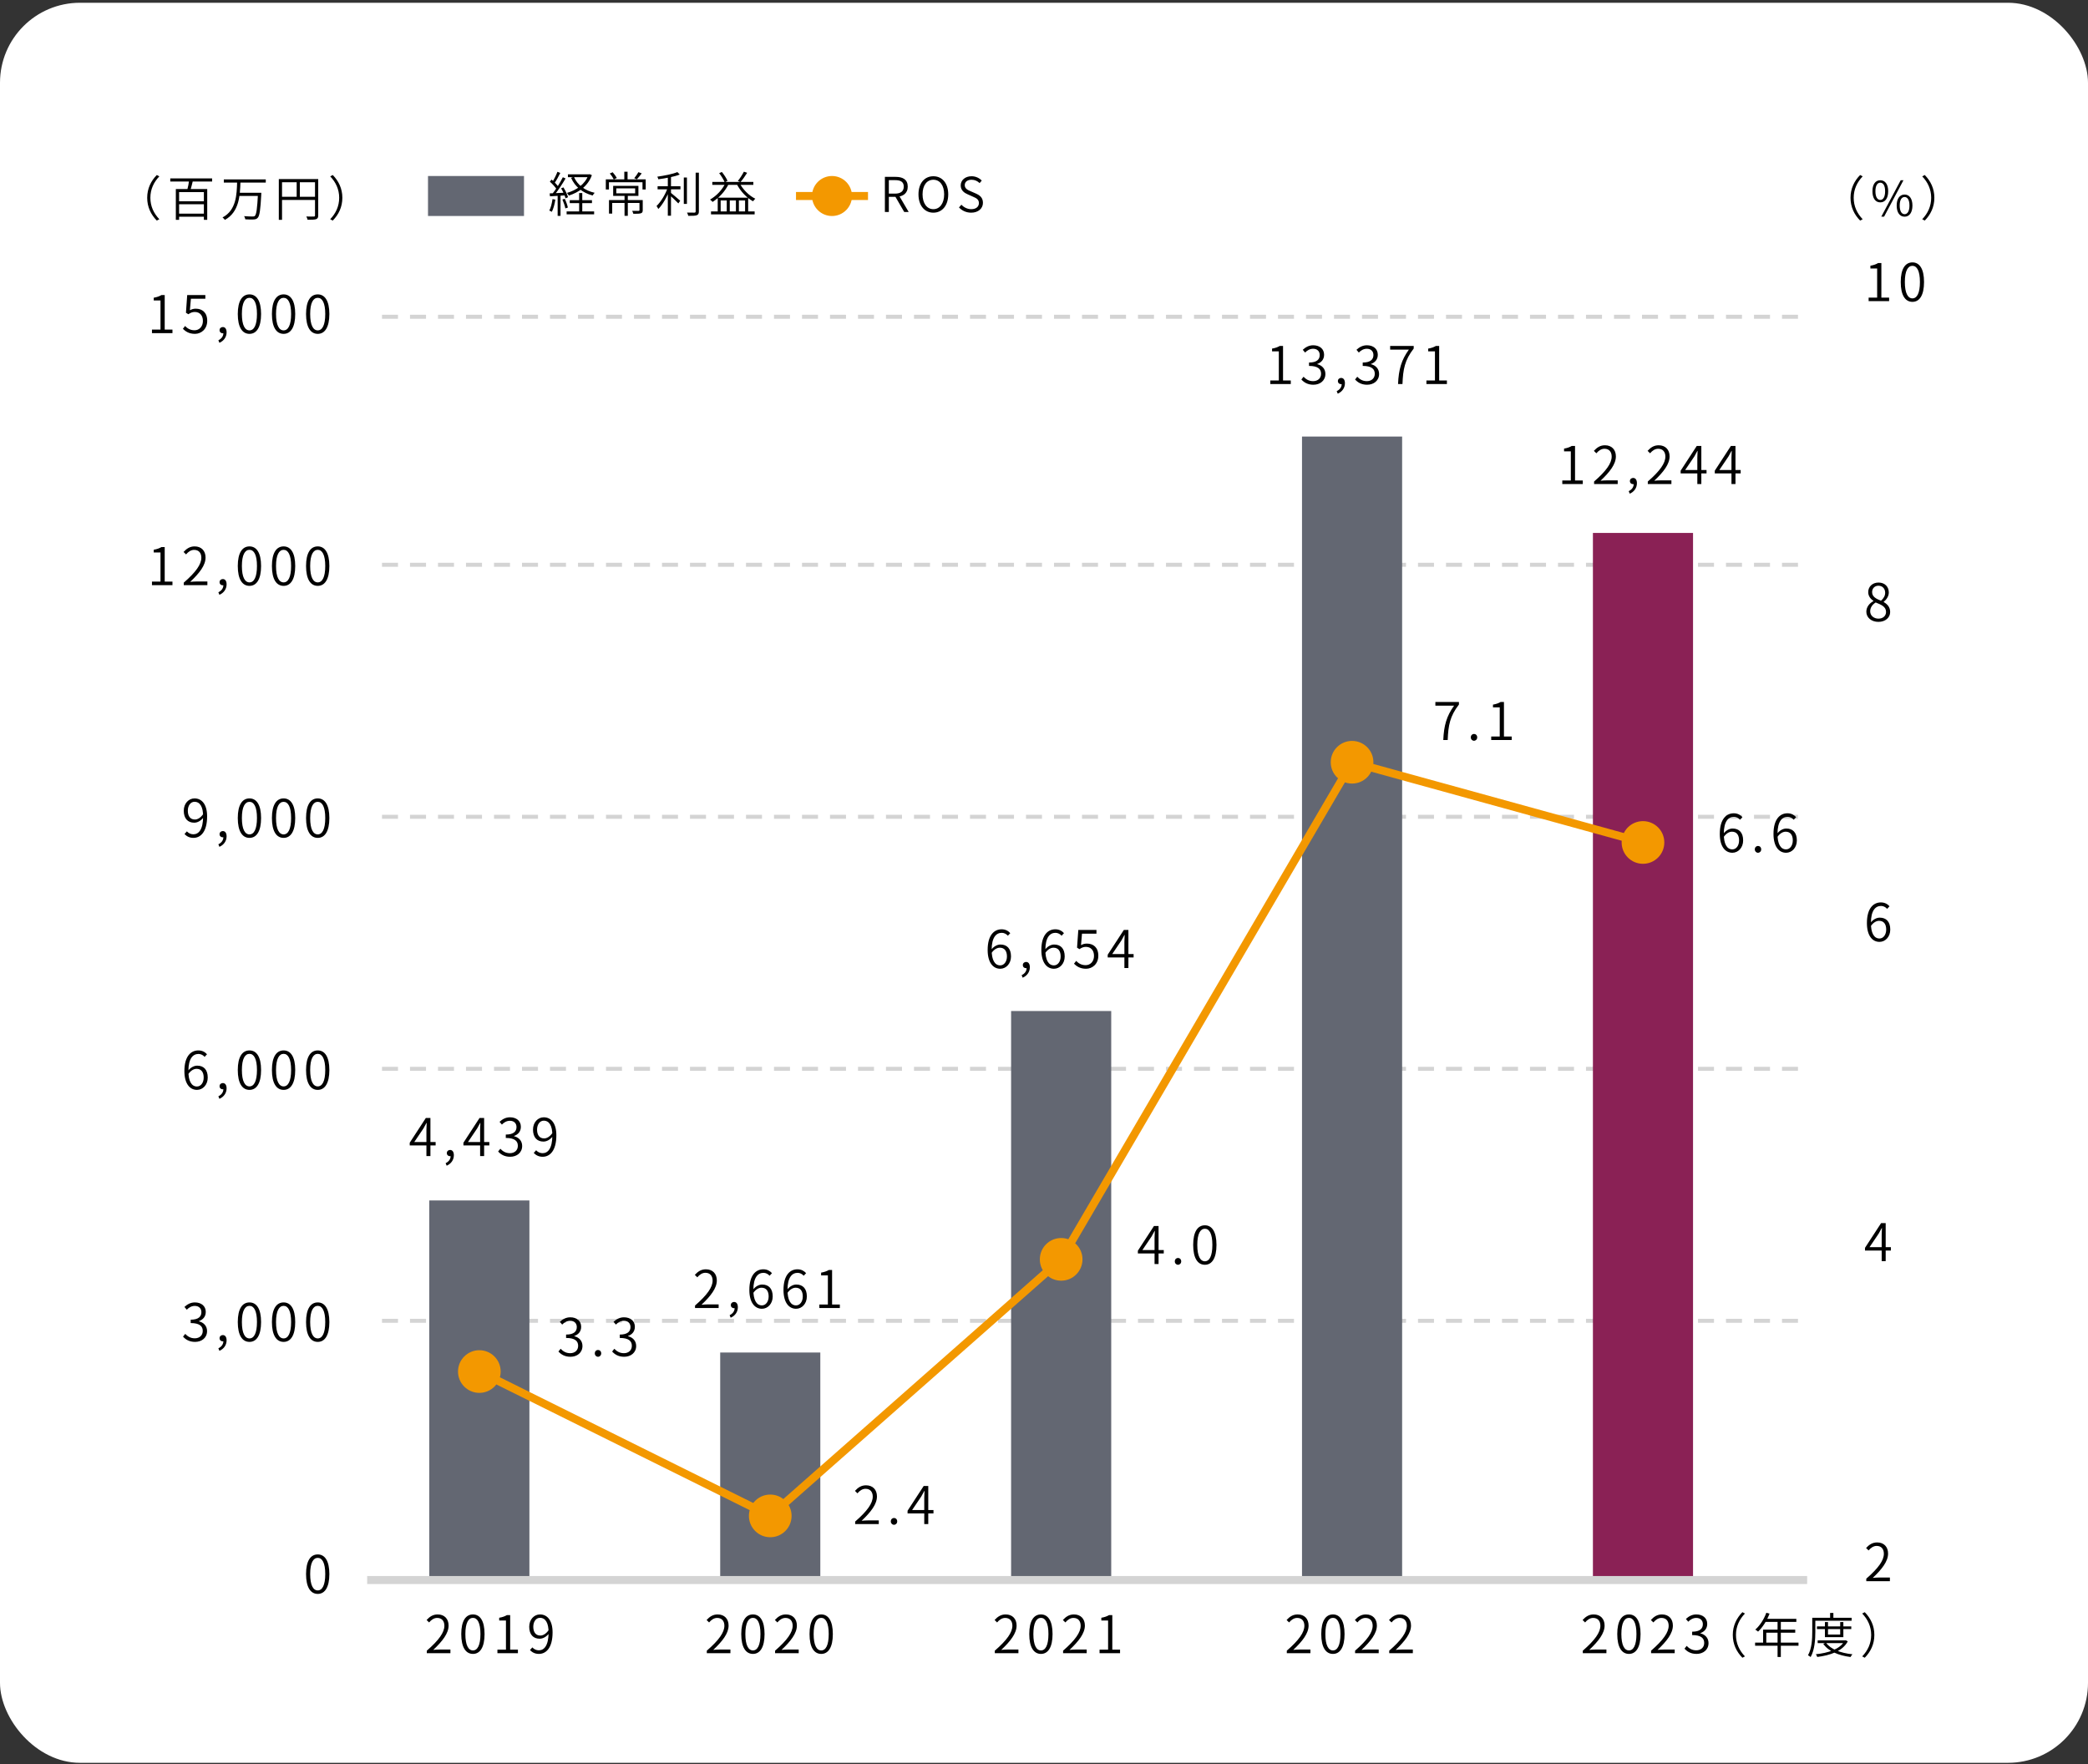 <svg width="522" height="441" viewBox="0 0 522 441" fill="none" xmlns="http://www.w3.org/2000/svg">
<rect x="0" y="0" width="522" height="441" fill="#333333" stroke="none"/>
<g clip-path="url(#clip0_76_6525)">
<rect y="0.69" width="522" height="440" rx="20" fill="white"/>
<line x1="95.5" y1="79.19" x2="452.5" y2="79.19" stroke="#D4D4D4" stroke-dasharray="4 3"/>
<line x1="95.5" y1="141.19" x2="452.5" y2="141.19" stroke="#D4D4D4" stroke-dasharray="4 3"/>
<line x1="95.5" y1="204.19" x2="452.5" y2="204.19" stroke="#D4D4D4" stroke-dasharray="4 3"/>
<line x1="95.5" y1="267.19" x2="452.5" y2="267.19" stroke="#D4D4D4" stroke-dasharray="4 3"/>
<line x1="95.5" y1="330.19" x2="452.5" y2="330.19" stroke="#D4D4D4" stroke-dasharray="4 3"/>
<path d="M132.352 300.1H107.321V394.996H132.352V300.1Z" fill="#636772"/>
<path d="M205.079 338.11H180.048V394.996H205.079V338.11Z" fill="#636772"/>
<path d="M277.805 252.742H252.775V394.996H277.805V252.742Z" fill="#636772"/>
<path d="M350.532 109.131H325.501V394.996H350.532V109.131Z" fill="#636772"/>
<path d="M423.259 133.232H398.228V394.996H423.259V133.232Z" fill="#8A2155"/>
<path d="M192.119 379.858C192.613 380.104 193.214 379.902 193.459 379.407C193.704 378.912 193.502 378.312 193.008 378.067L192.119 379.858ZM114.503 342.874C114.503 345.82 116.891 348.207 119.836 348.207C122.782 348.207 125.17 345.82 125.17 342.874C125.17 339.929 122.782 337.541 119.836 337.541C116.891 337.541 114.503 339.929 114.503 342.874ZM193.008 378.067L120.281 341.978L119.392 343.77L192.119 379.858L193.008 378.067Z" fill="#F39800"/>
<path d="M265.951 315.578C266.366 315.213 266.405 314.581 266.04 314.166C265.675 313.752 265.043 313.713 264.629 314.078L265.951 315.578ZM187.23 378.963C187.23 381.908 189.618 384.296 192.563 384.296C195.509 384.296 197.897 381.908 197.897 378.963C197.897 376.017 195.509 373.629 192.563 373.629C189.618 373.629 187.23 376.017 187.23 378.963ZM264.629 314.078L191.902 378.213L193.225 379.713L265.951 315.578L264.629 314.078Z" fill="#F39800"/>
<path d="M338.88 191.059C339.159 190.582 338.998 189.97 338.522 189.691C338.045 189.412 337.433 189.572 337.154 190.049L338.88 191.059ZM259.957 314.828C259.957 317.773 262.344 320.161 265.29 320.161C268.235 320.161 270.623 317.773 270.623 314.828C270.623 311.882 268.235 309.495 265.29 309.495C262.344 309.495 259.957 311.882 259.957 314.828ZM337.154 190.049L264.427 314.323L266.153 315.333L338.88 191.059L337.154 190.049Z" fill="#F39800"/>
<path d="M405.41 210.609C405.41 213.554 407.798 215.942 410.744 215.942C413.689 215.942 416.077 213.554 416.077 210.609C416.077 207.663 413.689 205.276 410.744 205.276C407.798 205.276 405.41 207.663 405.41 210.609ZM332.683 190.554C332.683 193.5 335.071 195.887 338.017 195.887C340.962 195.887 343.35 193.5 343.35 190.554C343.35 187.609 340.962 185.221 338.017 185.221C335.071 185.221 332.683 187.609 332.683 190.554ZM411.009 209.645L338.283 189.59L337.751 191.518L410.478 211.573L411.009 209.645Z" fill="#F39800"/>
<path d="M91.79 394.996H451.79" stroke="#D4D4D4" stroke-width="2" stroke-miterlimit="10"/>
<path d="M106.605 289V282.409C106.605 281.954 106.644 281.187 106.67 280.719H106.618C106.384 281.174 106.124 281.642 105.864 282.097L103.563 285.503H108.906V286.348H102.432V285.672L106.462 279.484H107.606V289H106.605ZM111.669 291.418L111.409 290.781C112.176 290.417 112.657 289.793 112.657 288.987L112.514 287.96L113.073 288.792C112.93 288.987 112.722 289.039 112.501 289.039C112.072 289.039 111.708 288.753 111.708 288.259C111.708 287.778 112.085 287.479 112.527 287.479C113.112 287.479 113.463 287.973 113.463 288.792C113.463 289.988 112.761 290.937 111.669 291.418ZM120.031 289V282.409C120.031 281.954 120.07 281.187 120.096 280.719H120.044C119.81 281.174 119.55 281.642 119.29 282.097L116.989 285.503H122.332V286.348H115.858V285.672L119.888 279.484H121.032V289H120.031ZM127.539 289.182C126.057 289.182 125.147 288.545 124.536 287.869L125.082 287.18C125.628 287.752 126.356 288.285 127.474 288.285C128.644 288.285 129.463 287.57 129.463 286.439C129.463 285.256 128.67 284.476 126.447 284.476V283.631C128.449 283.631 129.125 282.812 129.125 281.746C129.125 280.81 128.488 280.186 127.474 280.186C126.681 280.186 125.992 280.589 125.472 281.135L124.887 280.446C125.576 279.809 126.408 279.315 127.5 279.315C129.06 279.315 130.217 280.186 130.217 281.681C130.217 282.864 129.515 283.631 128.514 283.982V284.047C129.632 284.307 130.542 285.152 130.542 286.478C130.542 288.155 129.216 289.182 127.539 289.182ZM135.67 289.182C134.669 289.182 133.967 288.779 133.434 288.22L134.032 287.557C134.448 288.025 135.033 288.285 135.657 288.285C136.957 288.285 138.088 287.154 138.088 283.8C138.088 281.473 137.347 280.16 135.93 280.16C134.994 280.16 134.266 281.057 134.266 282.396C134.266 283.696 134.838 284.593 136.034 284.593C136.684 284.593 137.451 284.19 138.114 283.228L138.153 284.112C137.555 284.879 136.71 285.386 135.865 285.386C134.266 285.386 133.252 284.346 133.252 282.396C133.252 280.563 134.487 279.315 135.943 279.315C137.776 279.315 139.089 280.823 139.089 283.8C139.089 287.713 137.438 289.182 135.67 289.182Z" fill="black"/>
<path d="M106.702 413.28V412.656C109.757 410.004 111.096 408.08 111.096 406.416C111.096 405.311 110.524 404.466 109.289 404.466C108.509 404.466 107.807 404.947 107.274 405.597L106.65 404.986C107.404 404.167 108.223 403.595 109.419 403.595C111.109 403.595 112.149 404.7 112.149 406.377C112.149 408.314 110.641 410.264 108.314 412.461C108.821 412.409 109.38 412.37 109.874 412.37H112.604V413.28H106.702ZM118.24 413.462C116.446 413.462 115.315 411.824 115.315 408.496C115.315 405.194 116.446 403.595 118.24 403.595C120.008 403.595 121.139 405.194 121.139 408.496C121.139 411.824 120.008 413.462 118.24 413.462ZM118.24 412.591C119.358 412.591 120.112 411.317 120.112 408.496C120.112 405.701 119.358 404.453 118.24 404.453C117.109 404.453 116.342 405.701 116.342 408.496C116.342 411.317 117.109 412.591 118.24 412.591ZM124.357 413.28V412.396H126.489V405.116H124.799V404.427C125.631 404.284 126.229 404.063 126.723 403.764H127.542V412.396H129.479V413.28H124.357ZM134.725 413.462C133.724 413.462 133.022 413.059 132.489 412.5L133.087 411.837C133.503 412.305 134.088 412.565 134.712 412.565C136.012 412.565 137.143 411.434 137.143 408.08C137.143 405.753 136.402 404.44 134.985 404.44C134.049 404.44 133.321 405.337 133.321 406.676C133.321 407.976 133.893 408.873 135.089 408.873C135.739 408.873 136.506 408.47 137.169 407.508L137.208 408.392C136.61 409.159 135.765 409.666 134.92 409.666C133.321 409.666 132.307 408.626 132.307 406.676C132.307 404.843 133.542 403.595 134.998 403.595C136.831 403.595 138.144 405.103 138.144 408.08C138.144 411.993 136.493 413.462 134.725 413.462Z" fill="black"/>
<path d="M176.702 413.28V412.656C179.757 410.004 181.096 408.08 181.096 406.416C181.096 405.311 180.524 404.466 179.289 404.466C178.509 404.466 177.807 404.947 177.274 405.597L176.65 404.986C177.404 404.167 178.223 403.595 179.419 403.595C181.109 403.595 182.149 404.7 182.149 406.377C182.149 408.314 180.641 410.264 178.314 412.461C178.821 412.409 179.38 412.37 179.874 412.37H182.604V413.28H176.702ZM188.24 413.462C186.446 413.462 185.315 411.824 185.315 408.496C185.315 405.194 186.446 403.595 188.24 403.595C190.008 403.595 191.139 405.194 191.139 408.496C191.139 411.824 190.008 413.462 188.24 413.462ZM188.24 412.591C189.358 412.591 190.112 411.317 190.112 408.496C190.112 405.701 189.358 404.453 188.24 404.453C187.109 404.453 186.342 405.701 186.342 408.496C186.342 411.317 187.109 412.591 188.24 412.591ZM193.772 413.28V412.656C196.827 410.004 198.166 408.08 198.166 406.416C198.166 405.311 197.594 404.466 196.359 404.466C195.579 404.466 194.877 404.947 194.344 405.597L193.72 404.986C194.474 404.167 195.293 403.595 196.489 403.595C198.179 403.595 199.219 404.7 199.219 406.377C199.219 408.314 197.711 410.264 195.384 412.461C195.891 412.409 196.45 412.37 196.944 412.37H199.674V413.28H193.772ZM205.31 413.462C203.516 413.462 202.385 411.824 202.385 408.496C202.385 405.194 203.516 403.595 205.31 403.595C207.078 403.595 208.209 405.194 208.209 408.496C208.209 411.824 207.078 413.462 205.31 413.462ZM205.31 412.591C206.428 412.591 207.182 411.317 207.182 408.496C207.182 405.701 206.428 404.453 205.31 404.453C204.179 404.453 203.412 405.701 203.412 408.496C203.412 411.317 204.179 412.591 205.31 412.591Z" fill="black"/>
<path d="M248.702 413.28V412.656C251.757 410.004 253.096 408.08 253.096 406.416C253.096 405.311 252.524 404.466 251.289 404.466C250.509 404.466 249.807 404.947 249.274 405.597L248.65 404.986C249.404 404.167 250.223 403.595 251.419 403.595C253.109 403.595 254.149 404.7 254.149 406.377C254.149 408.314 252.641 410.264 250.314 412.461C250.821 412.409 251.38 412.37 251.874 412.37H254.604V413.28H248.702ZM260.24 413.462C258.446 413.462 257.315 411.824 257.315 408.496C257.315 405.194 258.446 403.595 260.24 403.595C262.008 403.595 263.139 405.194 263.139 408.496C263.139 411.824 262.008 413.462 260.24 413.462ZM260.24 412.591C261.358 412.591 262.112 411.317 262.112 408.496C262.112 405.701 261.358 404.453 260.24 404.453C259.109 404.453 258.342 405.701 258.342 408.496C258.342 411.317 259.109 412.591 260.24 412.591ZM265.772 413.28V412.656C268.827 410.004 270.166 408.08 270.166 406.416C270.166 405.311 269.594 404.466 268.359 404.466C267.579 404.466 266.877 404.947 266.344 405.597L265.72 404.986C266.474 404.167 267.293 403.595 268.489 403.595C270.179 403.595 271.219 404.7 271.219 406.377C271.219 408.314 269.711 410.264 267.384 412.461C267.891 412.409 268.45 412.37 268.944 412.37H271.674V413.28H265.772ZM274.892 413.28V412.396H277.024V405.116H275.334V404.427C276.166 404.284 276.764 404.063 277.258 403.764H278.077V412.396H280.014V413.28H274.892Z" fill="black"/>
<path d="M321.702 413.28V412.656C324.757 410.004 326.096 408.08 326.096 406.416C326.096 405.311 325.524 404.466 324.289 404.466C323.509 404.466 322.807 404.947 322.274 405.597L321.65 404.986C322.404 404.167 323.223 403.595 324.419 403.595C326.109 403.595 327.149 404.7 327.149 406.377C327.149 408.314 325.641 410.264 323.314 412.461C323.821 412.409 324.38 412.37 324.874 412.37H327.604V413.28H321.702ZM333.24 413.462C331.446 413.462 330.315 411.824 330.315 408.496C330.315 405.194 331.446 403.595 333.24 403.595C335.008 403.595 336.139 405.194 336.139 408.496C336.139 411.824 335.008 413.462 333.24 413.462ZM333.24 412.591C334.358 412.591 335.112 411.317 335.112 408.496C335.112 405.701 334.358 404.453 333.24 404.453C332.109 404.453 331.342 405.701 331.342 408.496C331.342 411.317 332.109 412.591 333.24 412.591ZM338.772 413.28V412.656C341.827 410.004 343.166 408.08 343.166 406.416C343.166 405.311 342.594 404.466 341.359 404.466C340.579 404.466 339.877 404.947 339.344 405.597L338.72 404.986C339.474 404.167 340.293 403.595 341.489 403.595C343.179 403.595 344.219 404.7 344.219 406.377C344.219 408.314 342.711 410.264 340.384 412.461C340.891 412.409 341.45 412.37 341.944 412.37H344.674V413.28H338.772ZM347.307 413.28V412.656C350.362 410.004 351.701 408.08 351.701 406.416C351.701 405.311 351.129 404.466 349.894 404.466C349.114 404.466 348.412 404.947 347.879 405.597L347.255 404.986C348.009 404.167 348.828 403.595 350.024 403.595C351.714 403.595 352.754 404.7 352.754 406.377C352.754 408.314 351.246 410.264 348.919 412.461C349.426 412.409 349.985 412.37 350.479 412.37H353.209V413.28H347.307Z" fill="black"/>
<path d="M395.702 413.28V412.656C398.757 410.004 400.096 408.08 400.096 406.416C400.096 405.311 399.524 404.466 398.289 404.466C397.509 404.466 396.807 404.947 396.274 405.597L395.65 404.986C396.404 404.167 397.223 403.595 398.419 403.595C400.109 403.595 401.149 404.7 401.149 406.377C401.149 408.314 399.641 410.264 397.314 412.461C397.821 412.409 398.38 412.37 398.874 412.37H401.604V413.28H395.702ZM407.24 413.462C405.446 413.462 404.315 411.824 404.315 408.496C404.315 405.194 405.446 403.595 407.24 403.595C409.008 403.595 410.139 405.194 410.139 408.496C410.139 411.824 409.008 413.462 407.24 413.462ZM407.24 412.591C408.358 412.591 409.112 411.317 409.112 408.496C409.112 405.701 408.358 404.453 407.24 404.453C406.109 404.453 405.342 405.701 405.342 408.496C405.342 411.317 406.109 412.591 407.24 412.591ZM412.772 413.28V412.656C415.827 410.004 417.166 408.08 417.166 406.416C417.166 405.311 416.594 404.466 415.359 404.466C414.579 404.466 413.877 404.947 413.344 405.597L412.72 404.986C413.474 404.167 414.293 403.595 415.489 403.595C417.179 403.595 418.219 404.7 418.219 406.377C418.219 408.314 416.711 410.264 414.384 412.461C414.891 412.409 415.45 412.37 415.944 412.37H418.674V413.28H412.772ZM424.128 413.462C422.646 413.462 421.736 412.825 421.125 412.149L421.671 411.46C422.217 412.032 422.945 412.565 424.063 412.565C425.233 412.565 426.052 411.85 426.052 410.719C426.052 409.536 425.259 408.756 423.036 408.756V407.911C425.038 407.911 425.714 407.092 425.714 406.026C425.714 405.09 425.077 404.466 424.063 404.466C423.27 404.466 422.581 404.869 422.061 405.415L421.476 404.726C422.165 404.089 422.997 403.595 424.089 403.595C425.649 403.595 426.806 404.466 426.806 405.961C426.806 407.144 426.104 407.911 425.103 408.262V408.327C426.221 408.587 427.131 409.432 427.131 410.758C427.131 412.435 425.805 413.462 424.128 413.462Z" fill="black"/>
<path d="M173.757 327V326.376C176.812 323.724 178.151 321.8 178.151 320.136C178.151 319.031 177.579 318.186 176.344 318.186C175.564 318.186 174.862 318.667 174.329 319.317L173.705 318.706C174.459 317.887 175.278 317.315 176.474 317.315C178.164 317.315 179.204 318.42 179.204 320.097C179.204 322.034 177.696 323.984 175.369 326.181C175.876 326.129 176.435 326.09 176.929 326.09H179.659V327H173.757ZM182.669 329.418L182.409 328.781C183.176 328.417 183.657 327.793 183.657 326.987L183.514 325.96L184.073 326.792C183.93 326.987 183.722 327.039 183.501 327.039C183.072 327.039 182.708 326.753 182.708 326.259C182.708 325.778 183.085 325.479 183.527 325.479C184.112 325.479 184.463 325.973 184.463 326.792C184.463 327.988 183.761 328.937 182.669 329.418ZM190.485 327.182C188.665 327.182 187.339 325.583 187.339 322.489C187.339 318.719 189.003 317.315 190.836 317.315C191.785 317.315 192.487 317.718 192.994 318.277L192.396 318.927C192.019 318.485 191.447 318.199 190.875 318.199C189.497 318.199 188.34 319.291 188.34 322.489C188.34 324.92 189.081 326.337 190.485 326.337C191.434 326.337 192.162 325.414 192.162 324.101C192.162 322.788 191.59 321.917 190.381 321.917C189.757 321.917 188.964 322.281 188.301 323.256L188.275 322.385C188.873 321.592 189.744 321.124 190.537 321.124C192.149 321.124 193.176 322.112 193.176 324.101C193.176 325.921 191.941 327.182 190.485 327.182ZM199.02 327.182C197.2 327.182 195.874 325.583 195.874 322.489C195.874 318.719 197.538 317.315 199.371 317.315C200.32 317.315 201.022 317.718 201.529 318.277L200.931 318.927C200.554 318.485 199.982 318.199 199.41 318.199C198.032 318.199 196.875 319.291 196.875 322.489C196.875 324.92 197.616 326.337 199.02 326.337C199.969 326.337 200.697 325.414 200.697 324.101C200.697 322.788 200.125 321.917 198.916 321.917C198.292 321.917 197.499 322.281 196.836 323.256L196.81 322.385C197.408 321.592 198.279 321.124 199.072 321.124C200.684 321.124 201.711 322.112 201.711 324.101C201.711 325.921 200.476 327.182 199.02 327.182ZM204.837 327V326.116H206.969V318.836H205.279V318.147C206.111 318.004 206.709 317.783 207.203 317.484H208.022V326.116H209.959V327H204.837Z" fill="black"/>
<path d="M250.059 242.182C248.239 242.182 246.913 240.583 246.913 237.489C246.913 233.719 248.577 232.315 250.41 232.315C251.359 232.315 252.061 232.718 252.568 233.277L251.97 233.927C251.593 233.485 251.021 233.199 250.449 233.199C249.071 233.199 247.914 234.291 247.914 237.489C247.914 239.92 248.655 241.337 250.059 241.337C251.008 241.337 251.736 240.414 251.736 239.101C251.736 237.788 251.164 236.917 249.955 236.917C249.331 236.917 248.538 237.281 247.875 238.256L247.849 237.385C248.447 236.592 249.318 236.124 250.111 236.124C251.723 236.124 252.75 237.112 252.75 239.101C252.75 240.921 251.515 242.182 250.059 242.182ZM255.669 244.418L255.409 243.781C256.176 243.417 256.657 242.793 256.657 241.987L256.514 240.96L257.073 241.792C256.93 241.987 256.722 242.039 256.501 242.039C256.072 242.039 255.708 241.753 255.708 241.259C255.708 240.778 256.085 240.479 256.527 240.479C257.112 240.479 257.463 240.973 257.463 241.792C257.463 242.988 256.761 243.937 255.669 244.418ZM263.485 242.182C261.665 242.182 260.339 240.583 260.339 237.489C260.339 233.719 262.003 232.315 263.836 232.315C264.785 232.315 265.487 232.718 265.994 233.277L265.396 233.927C265.019 233.485 264.447 233.199 263.875 233.199C262.497 233.199 261.34 234.291 261.34 237.489C261.34 239.92 262.081 241.337 263.485 241.337C264.434 241.337 265.162 240.414 265.162 239.101C265.162 237.788 264.59 236.917 263.381 236.917C262.757 236.917 261.964 237.281 261.301 238.256L261.275 237.385C261.873 236.592 262.744 236.124 263.537 236.124C265.149 236.124 266.176 237.112 266.176 239.101C266.176 240.921 264.941 242.182 263.485 242.182ZM271.513 242.182C270.018 242.182 269.134 241.545 268.497 240.921L269.043 240.219C269.576 240.765 270.278 241.285 271.422 241.285C272.566 241.285 273.502 240.388 273.502 238.958C273.502 237.554 272.696 236.709 271.474 236.709C270.824 236.709 270.408 236.917 269.862 237.281L269.264 236.904L269.576 232.484H274.113V233.407H270.499L270.252 236.28C270.681 236.033 271.136 235.89 271.721 235.89C273.307 235.89 274.581 236.826 274.581 238.919C274.581 240.999 273.073 242.182 271.513 242.182ZM281.1 242V235.409C281.1 234.954 281.139 234.187 281.165 233.719H281.113C280.879 234.174 280.619 234.642 280.359 235.097L278.058 238.503H283.401V239.348H276.927V238.672L280.957 232.484H282.101V242H281.1Z" fill="black"/>
<path d="M317.574 96V95.116H319.706V87.836H318.016V87.147C318.848 87.004 319.446 86.783 319.94 86.484H320.759V95.116H322.696V96H317.574ZM328.345 96.182C326.863 96.182 325.953 95.545 325.342 94.869L325.888 94.18C326.434 94.752 327.162 95.285 328.28 95.285C329.45 95.285 330.269 94.57 330.269 93.439C330.269 92.256 329.476 91.476 327.253 91.476V90.631C329.255 90.631 329.931 89.812 329.931 88.746C329.931 87.81 329.294 87.186 328.28 87.186C327.487 87.186 326.798 87.589 326.278 88.135L325.693 87.446C326.382 86.809 327.214 86.315 328.306 86.315C329.866 86.315 331.023 87.186 331.023 88.681C331.023 89.864 330.321 90.631 329.32 90.982V91.047C330.438 91.307 331.348 92.152 331.348 93.478C331.348 95.155 330.022 96.182 328.345 96.182ZM334.436 98.418L334.176 97.781C334.943 97.417 335.424 96.793 335.424 95.987L335.281 94.96L335.84 95.792C335.697 95.987 335.489 96.039 335.268 96.039C334.839 96.039 334.475 95.753 334.475 95.259C334.475 94.778 334.852 94.479 335.294 94.479C335.879 94.479 336.23 94.973 336.23 95.792C336.23 96.988 335.528 97.937 334.436 98.418ZM341.771 96.182C340.289 96.182 339.379 95.545 338.768 94.869L339.314 94.18C339.86 94.752 340.588 95.285 341.706 95.285C342.876 95.285 343.695 94.57 343.695 93.439C343.695 92.256 342.902 91.476 340.679 91.476V90.631C342.681 90.631 343.357 89.812 343.357 88.746C343.357 87.81 342.72 87.186 341.706 87.186C340.913 87.186 340.224 87.589 339.704 88.135L339.119 87.446C339.808 86.809 340.64 86.315 341.732 86.315C343.292 86.315 344.449 87.186 344.449 88.681C344.449 89.864 343.747 90.631 342.746 90.982V91.047C343.864 91.307 344.774 92.152 344.774 93.478C344.774 95.155 343.448 96.182 341.771 96.182ZM349.513 96C349.669 92.347 350.345 90.007 352.217 87.407H347.537V86.484H353.426V87.134C351.19 90.02 350.761 92.282 350.618 96H349.513ZM356.605 96V95.116H358.737V87.836H357.047V87.147C357.879 87.004 358.477 86.783 358.971 86.484H359.79V95.116H361.727V96H356.605Z" fill="black"/>
<path d="M390.574 121V120.116H392.706V112.836H391.016V112.147C391.848 112.004 392.446 111.783 392.94 111.484H393.759V120.116H395.696V121H390.574ZM398.524 121V120.376C401.579 117.724 402.918 115.8 402.918 114.136C402.918 113.031 402.346 112.186 401.111 112.186C400.331 112.186 399.629 112.667 399.096 113.317L398.472 112.706C399.226 111.887 400.045 111.315 401.241 111.315C402.931 111.315 403.971 112.42 403.971 114.097C403.971 116.034 402.463 117.984 400.136 120.181C400.643 120.129 401.202 120.09 401.696 120.09H404.426V121H398.524ZM407.436 123.418L407.176 122.781C407.943 122.417 408.424 121.793 408.424 120.987L408.281 119.96L408.84 120.792C408.697 120.987 408.489 121.039 408.268 121.039C407.839 121.039 407.475 120.753 407.475 120.259C407.475 119.778 407.852 119.479 408.294 119.479C408.879 119.479 409.23 119.973 409.23 120.792C409.23 121.988 408.528 122.937 407.436 123.418ZM411.95 121V120.376C415.005 117.724 416.344 115.8 416.344 114.136C416.344 113.031 415.772 112.186 414.537 112.186C413.757 112.186 413.055 112.667 412.522 113.317L411.898 112.706C412.652 111.887 413.471 111.315 414.667 111.315C416.357 111.315 417.397 112.42 417.397 114.097C417.397 116.034 415.889 117.984 413.562 120.181C414.069 120.129 414.628 120.09 415.122 120.09H417.852V121H411.95ZM424.333 121V114.409C424.333 113.954 424.372 113.187 424.398 112.719H424.346C424.112 113.174 423.852 113.642 423.592 114.097L421.291 117.503H426.634V118.348H420.16V117.672L424.19 111.484H425.334V121H424.333ZM432.868 121V114.409C432.868 113.954 432.907 113.187 432.933 112.719H432.881C432.647 113.174 432.387 113.642 432.127 114.097L429.826 117.503H435.169V118.348H428.695V117.672L432.725 111.484H433.869V121H432.868Z" fill="black"/>
<path d="M433.094 213.182C431.274 213.182 429.948 211.583 429.948 208.489C429.948 204.719 431.612 203.315 433.445 203.315C434.394 203.315 435.096 203.718 435.603 204.277L435.005 204.927C434.628 204.485 434.056 204.199 433.484 204.199C432.106 204.199 430.949 205.291 430.949 208.489C430.949 210.92 431.69 212.337 433.094 212.337C434.043 212.337 434.771 211.414 434.771 210.101C434.771 208.788 434.199 207.917 432.99 207.917C432.366 207.917 431.573 208.281 430.91 209.256L430.884 208.385C431.482 207.592 432.353 207.124 433.146 207.124C434.758 207.124 435.785 208.112 435.785 210.101C435.785 211.921 434.55 213.182 433.094 213.182ZM439.496 213.182C439.067 213.182 438.703 212.831 438.703 212.337C438.703 211.817 439.067 211.479 439.496 211.479C439.938 211.479 440.302 211.817 440.302 212.337C440.302 212.831 439.938 213.182 439.496 213.182ZM446.52 213.182C444.7 213.182 443.374 211.583 443.374 208.489C443.374 204.719 445.038 203.315 446.871 203.315C447.82 203.315 448.522 203.718 449.029 204.277L448.431 204.927C448.054 204.485 447.482 204.199 446.91 204.199C445.532 204.199 444.375 205.291 444.375 208.489C444.375 210.92 445.116 212.337 446.52 212.337C447.469 212.337 448.197 211.414 448.197 210.101C448.197 208.788 447.625 207.917 446.416 207.917C445.792 207.917 444.999 208.281 444.336 209.256L444.31 208.385C444.908 207.592 445.779 207.124 446.572 207.124C448.184 207.124 449.211 208.112 449.211 210.101C449.211 211.921 447.976 213.182 446.52 213.182Z" fill="black"/>
<path d="M360.82 185C360.976 181.347 361.652 179.007 363.524 176.407H358.844V175.484H364.733V176.134C362.497 179.02 362.068 181.282 361.925 185H360.82ZM368.496 185.182C368.067 185.182 367.703 184.831 367.703 184.337C367.703 183.817 368.067 183.479 368.496 183.479C368.938 183.479 369.302 183.817 369.302 184.337C369.302 184.831 368.938 185.182 368.496 185.182ZM372.803 185V184.116H374.935V176.836H373.245V176.147C374.077 176.004 374.675 175.783 375.169 175.484H375.988V184.116H377.925V185H372.803Z" fill="black"/>
<path d="M288.64 316V309.409C288.64 308.954 288.679 308.187 288.705 307.719H288.653C288.419 308.174 288.159 308.642 287.899 309.097L285.598 312.503H290.941V313.348H284.467V312.672L288.497 306.484H289.641V316H288.64ZM294.496 316.182C294.067 316.182 293.703 315.831 293.703 315.337C293.703 314.817 294.067 314.479 294.496 314.479C294.938 314.479 295.302 314.817 295.302 315.337C295.302 315.831 294.938 316.182 294.496 316.182ZM301.221 316.182C299.427 316.182 298.296 314.544 298.296 311.216C298.296 307.914 299.427 306.315 301.221 306.315C302.989 306.315 304.12 307.914 304.12 311.216C304.12 314.544 302.989 316.182 301.221 316.182ZM301.221 315.311C302.339 315.311 303.093 314.037 303.093 311.216C303.093 308.421 302.339 307.173 301.221 307.173C300.09 307.173 299.323 308.421 299.323 311.216C299.323 314.037 300.09 315.311 301.221 315.311Z" fill="black"/>
<path d="M213.792 381V380.376C216.847 377.724 218.186 375.8 218.186 374.136C218.186 373.031 217.614 372.186 216.379 372.186C215.599 372.186 214.897 372.667 214.364 373.317L213.74 372.706C214.494 371.887 215.313 371.315 216.509 371.315C218.199 371.315 219.239 372.42 219.239 374.097C219.239 376.034 217.731 377.984 215.404 380.181C215.911 380.129 216.47 380.09 216.964 380.09H219.694V381H213.792ZM223.496 381.182C223.067 381.182 222.703 380.831 222.703 380.337C222.703 379.817 223.067 379.479 223.496 379.479C223.938 379.479 224.302 379.817 224.302 380.337C224.302 380.831 223.938 381.182 223.496 381.182ZM231.066 381V374.409C231.066 373.954 231.105 373.187 231.131 372.719H231.079C230.845 373.174 230.585 373.642 230.325 374.097L228.024 377.503H233.367V378.348H226.893V377.672L230.923 371.484H232.067V381H231.066Z" fill="black"/>
<path d="M142.613 339.182C141.131 339.182 140.221 338.545 139.61 337.869L140.156 337.18C140.702 337.752 141.43 338.285 142.548 338.285C143.718 338.285 144.537 337.57 144.537 336.439C144.537 335.256 143.744 334.476 141.521 334.476V333.631C143.523 333.631 144.199 332.812 144.199 331.746C144.199 330.81 143.562 330.186 142.548 330.186C141.755 330.186 141.066 330.589 140.546 331.135L139.961 330.446C140.65 329.809 141.482 329.315 142.574 329.315C144.134 329.315 145.291 330.186 145.291 331.681C145.291 332.864 144.589 333.631 143.588 333.982V334.047C144.706 334.307 145.616 335.152 145.616 336.478C145.616 338.155 144.29 339.182 142.613 339.182ZM149.496 339.182C149.067 339.182 148.703 338.831 148.703 338.337C148.703 337.817 149.067 337.479 149.496 337.479C149.938 337.479 150.302 337.817 150.302 338.337C150.302 338.831 149.938 339.182 149.496 339.182ZM156.039 339.182C154.557 339.182 153.647 338.545 153.036 337.869L153.582 337.18C154.128 337.752 154.856 338.285 155.974 338.285C157.144 338.285 157.963 337.57 157.963 336.439C157.963 335.256 157.17 334.476 154.947 334.476V333.631C156.949 333.631 157.625 332.812 157.625 331.746C157.625 330.81 156.988 330.186 155.974 330.186C155.181 330.186 154.492 330.589 153.972 331.135L153.387 330.446C154.076 329.809 154.908 329.315 156 329.315C157.56 329.315 158.717 330.186 158.717 331.681C158.717 332.864 158.015 333.631 157.014 333.982V334.047C158.132 334.307 159.042 335.152 159.042 336.478C159.042 338.155 157.716 339.182 156.039 339.182Z" fill="black"/>
<path d="M37.992 83.28V82.396H40.124V75.116H38.434V74.427C39.266 74.284 39.864 74.063 40.358 73.764H41.177V82.396H43.114V83.28H37.992ZM48.737 83.462C47.242 83.462 46.358 82.825 45.721 82.201L46.267 81.499C46.8 82.045 47.502 82.565 48.646 82.565C49.79 82.565 50.726 81.668 50.726 80.238C50.726 78.834 49.92 77.989 48.698 77.989C48.048 77.989 47.632 78.197 47.086 78.561L46.488 78.184L46.8 73.764H51.337V74.687H47.723L47.476 77.56C47.905 77.313 48.36 77.17 48.945 77.17C50.531 77.17 51.805 78.106 51.805 80.199C51.805 82.279 50.297 83.462 48.737 83.462ZM54.853 85.698L54.593 85.061C55.361 84.697 55.842 84.073 55.842 83.267L55.699 82.24L56.258 83.072C56.114 83.267 55.907 83.319 55.685 83.319C55.257 83.319 54.892 83.033 54.892 82.539C54.892 82.058 55.27 81.759 55.712 81.759C56.297 81.759 56.648 82.253 56.648 83.072C56.648 84.268 55.946 85.217 54.853 85.698ZM62.371 83.462C60.577 83.462 59.446 81.824 59.446 78.496C59.446 75.194 60.577 73.595 62.371 73.595C64.139 73.595 65.27 75.194 65.27 78.496C65.27 81.824 64.139 83.462 62.371 83.462ZM62.371 82.591C63.489 82.591 64.243 81.317 64.243 78.496C64.243 75.701 63.489 74.453 62.371 74.453C61.24 74.453 60.473 75.701 60.473 78.496C60.473 81.317 61.24 82.591 62.371 82.591ZM70.906 83.462C69.112 83.462 67.981 81.824 67.981 78.496C67.981 75.194 69.112 73.595 70.906 73.595C72.674 73.595 73.805 75.194 73.805 78.496C73.805 81.824 72.674 83.462 70.906 83.462ZM70.906 82.591C72.023 82.591 72.778 81.317 72.778 78.496C72.778 75.701 72.023 74.453 70.906 74.453C69.775 74.453 69.007 75.701 69.007 78.496C69.007 81.317 69.775 82.591 70.906 82.591ZM79.44 83.462C77.646 83.462 76.515 81.824 76.515 78.496C76.515 75.194 77.646 73.595 79.44 73.595C81.208 73.595 82.339 75.194 82.339 78.496C82.339 81.824 81.208 83.462 79.44 83.462ZM79.44 82.591C80.558 82.591 81.312 81.317 81.312 78.496C81.312 75.701 80.558 74.453 79.44 74.453C78.309 74.453 77.542 75.701 77.542 78.496C77.542 81.317 78.309 82.591 79.44 82.591ZM37.992 146.28V145.396H40.124V138.116H38.434V137.427C39.266 137.284 39.864 137.063 40.358 136.764H41.177V145.396H43.114V146.28H37.992ZM45.942 146.28V145.656C48.997 143.004 50.336 141.08 50.336 139.416C50.336 138.311 49.764 137.466 48.529 137.466C47.749 137.466 47.047 137.947 46.514 138.597L45.89 137.986C46.644 137.167 47.463 136.595 48.659 136.595C50.349 136.595 51.389 137.7 51.389 139.377C51.389 141.314 49.881 143.264 47.554 145.461C48.061 145.409 48.62 145.37 49.114 145.37H51.844V146.28H45.942ZM54.853 148.698L54.593 148.061C55.361 147.697 55.842 147.073 55.842 146.267L55.699 145.24L56.258 146.072C56.114 146.267 55.907 146.319 55.685 146.319C55.257 146.319 54.892 146.033 54.892 145.539C54.892 145.058 55.27 144.759 55.712 144.759C56.297 144.759 56.648 145.253 56.648 146.072C56.648 147.268 55.946 148.217 54.853 148.698ZM62.371 146.462C60.577 146.462 59.446 144.824 59.446 141.496C59.446 138.194 60.577 136.595 62.371 136.595C64.139 136.595 65.27 138.194 65.27 141.496C65.27 144.824 64.139 146.462 62.371 146.462ZM62.371 145.591C63.489 145.591 64.243 144.317 64.243 141.496C64.243 138.701 63.489 137.453 62.371 137.453C61.24 137.453 60.473 138.701 60.473 141.496C60.473 144.317 61.24 145.591 62.371 145.591ZM70.906 146.462C69.112 146.462 67.981 144.824 67.981 141.496C67.981 138.194 69.112 136.595 70.906 136.595C72.674 136.595 73.805 138.194 73.805 141.496C73.805 144.824 72.674 146.462 70.906 146.462ZM70.906 145.591C72.023 145.591 72.778 144.317 72.778 141.496C72.778 138.701 72.023 137.453 70.906 137.453C69.775 137.453 69.007 138.701 69.007 141.496C69.007 144.317 69.775 145.591 70.906 145.591ZM79.44 146.462C77.646 146.462 76.515 144.824 76.515 141.496C76.515 138.194 77.646 136.595 79.44 136.595C81.208 136.595 82.339 138.194 82.339 141.496C82.339 144.824 81.208 146.462 79.44 146.462ZM79.44 145.591C80.558 145.591 81.312 144.317 81.312 141.496C81.312 138.701 80.558 137.453 79.44 137.453C78.309 137.453 77.542 138.701 77.542 141.496C77.542 144.317 78.309 145.591 79.44 145.591ZM48.36 209.462C47.359 209.462 46.657 209.059 46.124 208.5L46.722 207.837C47.138 208.305 47.723 208.565 48.347 208.565C49.647 208.565 50.778 207.434 50.778 204.08C50.778 201.753 50.037 200.44 48.62 200.44C47.684 200.44 46.956 201.337 46.956 202.676C46.956 203.976 47.528 204.873 48.724 204.873C49.374 204.873 50.141 204.47 50.804 203.508L50.843 204.392C50.245 205.159 49.4 205.666 48.555 205.666C46.956 205.666 45.942 204.626 45.942 202.676C45.942 200.843 47.177 199.595 48.633 199.595C50.466 199.595 51.779 201.103 51.779 204.08C51.779 207.993 50.128 209.462 48.36 209.462ZM54.853 211.698L54.593 211.061C55.361 210.697 55.842 210.073 55.842 209.267L55.699 208.24L56.258 209.072C56.114 209.267 55.907 209.319 55.685 209.319C55.257 209.319 54.892 209.033 54.892 208.539C54.892 208.058 55.27 207.759 55.712 207.759C56.297 207.759 56.648 208.253 56.648 209.072C56.648 210.268 55.946 211.217 54.853 211.698ZM62.371 209.462C60.577 209.462 59.446 207.824 59.446 204.496C59.446 201.194 60.577 199.595 62.371 199.595C64.139 199.595 65.27 201.194 65.27 204.496C65.27 207.824 64.139 209.462 62.371 209.462ZM62.371 208.591C63.489 208.591 64.243 207.317 64.243 204.496C64.243 201.701 63.489 200.453 62.371 200.453C61.24 200.453 60.473 201.701 60.473 204.496C60.473 207.317 61.24 208.591 62.371 208.591ZM70.906 209.462C69.112 209.462 67.981 207.824 67.981 204.496C67.981 201.194 69.112 199.595 70.906 199.595C72.674 199.595 73.805 201.194 73.805 204.496C73.805 207.824 72.674 209.462 70.906 209.462ZM70.906 208.591C72.023 208.591 72.778 207.317 72.778 204.496C72.778 201.701 72.023 200.453 70.906 200.453C69.775 200.453 69.007 201.701 69.007 204.496C69.007 207.317 69.775 208.591 70.906 208.591ZM79.44 209.462C77.646 209.462 76.515 207.824 76.515 204.496C76.515 201.194 77.646 199.595 79.44 199.595C81.208 199.595 82.339 201.194 82.339 204.496C82.339 207.824 81.208 209.462 79.44 209.462ZM79.44 208.591C80.558 208.591 81.312 207.317 81.312 204.496C81.312 201.701 80.558 200.453 79.44 200.453C78.309 200.453 77.542 201.701 77.542 204.496C77.542 207.317 78.309 208.591 79.44 208.591ZM49.244 272.462C47.424 272.462 46.098 270.863 46.098 267.769C46.098 263.999 47.762 262.595 49.595 262.595C50.544 262.595 51.246 262.998 51.753 263.557L51.155 264.207C50.778 263.765 50.206 263.479 49.634 263.479C48.256 263.479 47.099 264.571 47.099 267.769C47.099 270.2 47.84 271.617 49.244 271.617C50.193 271.617 50.921 270.694 50.921 269.381C50.921 268.068 50.349 267.197 49.14 267.197C48.516 267.197 47.723 267.561 47.06 268.536L47.034 267.665C47.632 266.872 48.503 266.404 49.296 266.404C50.908 266.404 51.935 267.392 51.935 269.381C51.935 271.201 50.7 272.462 49.244 272.462ZM54.853 274.698L54.593 274.061C55.361 273.697 55.842 273.073 55.842 272.267L55.699 271.24L56.258 272.072C56.114 272.267 55.907 272.319 55.685 272.319C55.257 272.319 54.892 272.033 54.892 271.539C54.892 271.058 55.27 270.759 55.712 270.759C56.297 270.759 56.648 271.253 56.648 272.072C56.648 273.268 55.946 274.217 54.853 274.698ZM62.371 272.462C60.577 272.462 59.446 270.824 59.446 267.496C59.446 264.194 60.577 262.595 62.371 262.595C64.139 262.595 65.27 264.194 65.27 267.496C65.27 270.824 64.139 272.462 62.371 272.462ZM62.371 271.591C63.489 271.591 64.243 270.317 64.243 267.496C64.243 264.701 63.489 263.453 62.371 263.453C61.24 263.453 60.473 264.701 60.473 267.496C60.473 270.317 61.24 271.591 62.371 271.591ZM70.906 272.462C69.112 272.462 67.981 270.824 67.981 267.496C67.981 264.194 69.112 262.595 70.906 262.595C72.674 262.595 73.805 264.194 73.805 267.496C73.805 270.824 72.674 272.462 70.906 272.462ZM70.906 271.591C72.023 271.591 72.778 270.317 72.778 267.496C72.778 264.701 72.023 263.453 70.906 263.453C69.775 263.453 69.007 264.701 69.007 267.496C69.007 270.317 69.775 271.591 70.906 271.591ZM79.44 272.462C77.646 272.462 76.515 270.824 76.515 267.496C76.515 264.194 77.646 262.595 79.44 262.595C81.208 262.595 82.339 264.194 82.339 267.496C82.339 270.824 81.208 272.462 79.44 272.462ZM79.44 271.591C80.558 271.591 81.312 270.317 81.312 267.496C81.312 264.701 80.558 263.453 79.44 263.453C78.309 263.453 77.542 264.701 77.542 267.496C77.542 270.317 78.309 271.591 79.44 271.591ZM48.763 335.462C47.281 335.462 46.371 334.825 45.76 334.149L46.306 333.46C46.852 334.032 47.58 334.565 48.698 334.565C49.868 334.565 50.687 333.85 50.687 332.719C50.687 331.536 49.894 330.756 47.671 330.756V329.911C49.673 329.911 50.349 329.092 50.349 328.026C50.349 327.09 49.712 326.466 48.698 326.466C47.905 326.466 47.216 326.869 46.696 327.415L46.111 326.726C46.8 326.089 47.632 325.595 48.724 325.595C50.284 325.595 51.441 326.466 51.441 327.961C51.441 329.144 50.739 329.911 49.738 330.262V330.327C50.856 330.587 51.766 331.432 51.766 332.758C51.766 334.435 50.44 335.462 48.763 335.462ZM54.853 337.698L54.593 337.061C55.361 336.697 55.842 336.073 55.842 335.267L55.699 334.24L56.258 335.072C56.114 335.267 55.907 335.319 55.685 335.319C55.257 335.319 54.892 335.033 54.892 334.539C54.892 334.058 55.27 333.759 55.712 333.759C56.297 333.759 56.648 334.253 56.648 335.072C56.648 336.268 55.946 337.217 54.853 337.698ZM62.371 335.462C60.577 335.462 59.446 333.824 59.446 330.496C59.446 327.194 60.577 325.595 62.371 325.595C64.139 325.595 65.27 327.194 65.27 330.496C65.27 333.824 64.139 335.462 62.371 335.462ZM62.371 334.591C63.489 334.591 64.243 333.317 64.243 330.496C64.243 327.701 63.489 326.453 62.371 326.453C61.24 326.453 60.473 327.701 60.473 330.496C60.473 333.317 61.24 334.591 62.371 334.591ZM70.906 335.462C69.112 335.462 67.981 333.824 67.981 330.496C67.981 327.194 69.112 325.595 70.906 325.595C72.674 325.595 73.805 327.194 73.805 330.496C73.805 333.824 72.674 335.462 70.906 335.462ZM70.906 334.591C72.023 334.591 72.778 333.317 72.778 330.496C72.778 327.701 72.023 326.453 70.906 326.453C69.775 326.453 69.007 327.701 69.007 330.496C69.007 333.317 69.775 334.591 70.906 334.591ZM79.44 335.462C77.646 335.462 76.515 333.824 76.515 330.496C76.515 327.194 77.646 325.595 79.44 325.595C81.208 325.595 82.339 327.194 82.339 330.496C82.339 333.824 81.208 335.462 79.44 335.462ZM79.44 334.591C80.558 334.591 81.312 333.317 81.312 330.496C81.312 327.701 80.558 326.453 79.44 326.453C78.309 326.453 77.542 327.701 77.542 330.496C77.542 333.317 78.309 334.591 79.44 334.591ZM79.44 398.462C77.646 398.462 76.515 396.824 76.515 393.496C76.515 390.194 77.646 388.595 79.44 388.595C81.208 388.595 82.339 390.194 82.339 393.496C82.339 396.824 81.208 398.462 79.44 398.462ZM79.44 397.591C80.558 397.591 81.312 396.317 81.312 393.496C81.312 390.701 80.558 389.453 79.44 389.453C78.309 389.453 77.542 390.701 77.542 393.496C77.542 396.317 78.309 397.591 79.44 397.591Z" fill="black"/>
<path d="M467.157 75.28V74.396H469.289V67.116H467.599V66.427C468.431 66.284 469.029 66.063 469.523 65.764H470.342V74.396H472.279V75.28H467.157ZM478.11 75.462C476.316 75.462 475.185 73.824 475.185 70.496C475.185 67.194 476.316 65.595 478.11 65.595C479.878 65.595 481.009 67.194 481.009 70.496C481.009 73.824 479.878 75.462 478.11 75.462ZM478.11 74.591C479.228 74.591 479.982 73.317 479.982 70.496C479.982 67.701 479.228 66.453 478.11 66.453C476.979 66.453 476.212 67.701 476.212 70.496C476.212 73.317 476.979 74.591 478.11 74.591ZM469.601 155.462C467.846 155.462 466.585 154.383 466.585 152.927C466.585 151.64 467.482 150.743 468.353 150.275V150.21C467.664 149.742 467.053 149.027 467.053 148.026C467.053 146.596 468.171 145.634 469.627 145.634C471.226 145.634 472.201 146.687 472.201 148.13C472.201 149.144 471.486 150.015 470.927 150.444V150.509C471.759 150.99 472.539 151.705 472.539 153.005C472.539 154.383 471.356 155.462 469.601 155.462ZM470.251 150.171C470.927 149.586 471.291 148.923 471.291 148.182C471.291 147.22 470.667 146.427 469.601 146.427C468.691 146.427 468.028 147.077 468.028 148.026C468.028 149.209 469.107 149.729 470.251 150.171ZM469.614 154.656C470.758 154.656 471.512 153.954 471.512 152.979C471.512 151.653 470.29 151.159 468.925 150.613C468.106 151.12 467.547 151.887 467.547 152.836C467.547 153.876 468.431 154.656 469.614 154.656ZM469.874 235.462C468.054 235.462 466.728 233.863 466.728 230.769C466.728 226.999 468.392 225.595 470.225 225.595C471.174 225.595 471.876 225.998 472.383 226.557L471.785 227.207C471.408 226.765 470.836 226.479 470.264 226.479C468.886 226.479 467.729 227.571 467.729 230.769C467.729 233.2 468.47 234.617 469.874 234.617C470.823 234.617 471.551 233.694 471.551 232.381C471.551 231.068 470.979 230.197 469.77 230.197C469.146 230.197 468.353 230.561 467.69 231.536L467.664 230.665C468.262 229.872 469.133 229.404 469.926 229.404C471.538 229.404 472.565 230.392 472.565 232.381C472.565 234.201 471.33 235.462 469.874 235.462ZM470.42 315.28V308.689C470.42 308.234 470.459 307.467 470.485 306.999H470.433C470.199 307.454 469.939 307.922 469.679 308.377L467.378 311.783H472.721V312.628H466.247V311.952L470.277 305.764H471.421V315.28H470.42ZM466.572 395.28V394.656C469.627 392.004 470.966 390.08 470.966 388.416C470.966 387.311 470.394 386.466 469.159 386.466C468.379 386.466 467.677 386.947 467.144 387.597L466.52 386.986C467.274 386.167 468.093 385.595 469.289 385.595C470.979 385.595 472.019 386.7 472.019 388.377C472.019 390.314 470.511 392.264 468.184 394.461C468.691 394.409 469.25 394.37 469.744 394.37H472.474V395.28H466.572Z" fill="black"/>
<path d="M36.8 49.44C36.8 47.136 37.736 45.24 39.2 43.752L39.836 44.088C38.432 45.552 37.592 47.34 37.592 49.44C37.592 51.552 38.432 53.34 39.836 54.804L39.2 55.14C37.736 53.652 36.8 51.756 36.8 49.44ZM42.568 44.604H53.032V45.384H42.568V44.604ZM44.524 50.316H51.304V51.06H44.524V50.316ZM44.548 53.412H51.22V54.18H44.548V53.412ZM47.308 44.88L48.244 45.084C48.016 45.984 47.776 47.064 47.536 47.76L46.792 47.556C46.996 46.836 47.224 45.684 47.308 44.88ZM43.96 47.256H51.808V54.96H50.968V48.024H44.776V54.96H43.96V47.256ZM55.956 44.856H66.444V45.648H55.956V44.856ZM59.688 48.192H64.776V48.984H59.688V48.192ZM64.5 48.192H65.328C65.328 48.192 65.328 48.492 65.316 48.6C65.112 52.524 64.896 53.964 64.428 54.456C64.164 54.756 63.876 54.828 63.432 54.864C62.988 54.9 62.148 54.876 61.32 54.828C61.296 54.588 61.188 54.264 61.032 54.036C61.944 54.12 62.832 54.12 63.144 54.12C63.42 54.132 63.576 54.108 63.708 53.976C64.104 53.616 64.308 52.128 64.5 48.348V48.192ZM59.28 45.492H60.108C60.012 48.9 59.796 53.016 56.22 54.972C56.088 54.768 55.836 54.516 55.632 54.36C59.076 52.56 59.196 48.636 59.28 45.492ZM69.704 44.772H79.112V45.564H70.508V54.96H69.704V44.772ZM78.752 44.772H79.556V53.844C79.556 54.384 79.424 54.648 79.028 54.792C78.656 54.924 77.984 54.936 76.892 54.936C76.856 54.708 76.712 54.348 76.58 54.12C77.432 54.156 78.212 54.144 78.452 54.132C78.68 54.132 78.752 54.06 78.752 53.844V44.772ZM70.148 49.2H79.124V49.992H70.148V49.2ZM74.168 45.156H74.96V49.584H74.168V45.156ZM85.588 49.44C85.588 51.756 84.652 53.652 83.188 55.14L82.552 54.804C83.956 53.34 84.796 51.552 84.796 49.44C84.796 47.34 83.956 45.552 82.552 44.088L83.188 43.752C84.652 45.24 85.588 47.136 85.588 49.44Z" fill="black"/>
<path d="M462.631 49.44C462.631 47.136 463.567 45.24 465.031 43.752L465.667 44.088C464.263 45.552 463.423 47.34 463.423 49.44C463.423 51.552 464.263 53.34 465.667 54.804L465.031 55.14C463.567 53.652 462.631 51.756 462.631 49.44ZM470.067 50.592C468.879 50.592 468.111 49.596 468.111 47.808C468.111 46.056 468.879 45.06 470.067 45.06C471.267 45.06 472.047 46.056 472.047 47.808C472.047 49.596 471.267 50.592 470.067 50.592ZM470.067 49.98C470.799 49.98 471.279 49.236 471.279 47.808C471.279 46.392 470.799 45.672 470.067 45.672C469.347 45.672 468.855 46.392 468.855 47.808C468.855 49.236 469.347 49.98 470.067 49.98ZM470.319 54.168L475.179 45.06H475.863L471.015 54.168H470.319ZM476.151 54.168C474.951 54.168 474.171 53.16 474.171 51.384C474.171 49.632 474.951 48.636 476.151 48.636C477.327 48.636 478.107 49.632 478.107 51.384C478.107 53.16 477.327 54.168 476.151 54.168ZM476.151 53.544C476.859 53.544 477.363 52.8 477.363 51.384C477.363 49.956 476.859 49.248 476.151 49.248C475.419 49.248 474.927 49.956 474.927 51.384C474.927 52.8 475.419 53.544 476.151 53.544ZM483.588 49.44C483.588 51.756 482.652 53.652 481.188 55.14L480.552 54.804C481.956 53.34 482.796 51.552 482.796 49.44C482.796 47.34 481.956 45.552 480.552 44.088L481.188 43.752C482.652 45.24 483.588 47.136 483.588 49.44Z" fill="black"/>
<path d="M433.2 408.72C433.2 406.416 434.136 404.52 435.6 403.032L436.236 403.368C434.832 404.832 433.992 406.62 433.992 408.72C433.992 410.832 434.832 412.62 436.236 414.084L435.6 414.42C434.136 412.932 433.2 411.036 433.2 408.72ZM441.584 403.176L442.388 403.392C441.716 405.168 440.648 406.824 439.52 407.892C439.364 407.76 439.028 407.496 438.824 407.388C439.976 406.38 440.984 404.82 441.584 403.176ZM441.32 404.7H449.084V405.468H440.924L441.32 404.7ZM440.78 407.4H448.808V408.156H441.572V411.048H440.78V407.4ZM438.776 410.64H449.624V411.42H438.776V410.64ZM444.392 405.108H445.208V414.228H444.392V405.108ZM454.24 406.584H462.82V407.256H454.24V406.584ZM454.42 410.088H461.344V410.76H454.42V410.088ZM456.232 405.504H457V408.624H460.048V405.504H460.84V409.272H456.232V405.504ZM461.128 410.088H461.296L461.44 410.052L461.944 410.328C460.624 412.812 457.516 413.82 454.312 414.228C454.252 414.024 454.096 413.724 453.964 413.544C457 413.244 460.012 412.296 461.128 410.22V410.088ZM456.508 410.676C457.66 412.308 460.18 413.256 463.108 413.556C462.94 413.724 462.736 414.036 462.64 414.24C459.664 413.856 457.108 412.824 455.812 410.94L456.508 410.676ZM457.528 403.224H458.344V404.844H457.528V403.224ZM453.46 404.436H462.904V405.168H453.46V404.436ZM453.064 404.436H453.832V407.916C453.832 409.764 453.688 412.44 452.656 414.252C452.524 414.108 452.176 413.892 451.996 413.808C452.98 412.08 453.064 409.656 453.064 407.916V404.436ZM468.588 408.72C468.588 411.036 467.652 412.932 466.188 414.42L465.552 414.084C466.956 412.62 467.796 410.832 467.796 408.72C467.796 406.62 466.956 404.832 465.552 403.368L466.188 403.032C467.652 404.52 468.588 406.416 468.588 408.72Z" fill="black"/>
<path d="M141.98 43.58H147.332V44.288H141.98V43.58ZM142.436 50.048H147.992V50.78H142.436V50.048ZM141.656 52.856H148.532V53.576H141.656V52.856ZM147.116 43.58H147.26L147.416 43.544L147.968 43.784C146.984 46.532 144.716 48.08 142.208 48.896C142.112 48.692 141.896 48.392 141.74 48.224C144.092 47.564 146.276 46.064 147.116 43.724V43.58ZM143.48 44.216C144.344 46.22 146.204 47.648 148.664 48.2C148.508 48.356 148.28 48.668 148.16 48.872C145.64 48.212 143.744 46.688 142.772 44.456L143.48 44.216ZM144.788 48.26H145.568V53.312H144.788V48.26ZM139.364 42.944L140.072 43.232C139.64 44.108 139.064 45.176 138.596 45.824L138.044 45.572C138.488 44.888 139.064 43.736 139.364 42.944ZM140.708 44.312L141.392 44.612C140.588 45.992 139.448 47.744 138.548 48.8L138.044 48.524C138.932 47.432 140.072 45.608 140.708 44.312ZM137.468 45.416L137.888 44.888C138.56 45.452 139.316 46.244 139.652 46.784L139.208 47.384C138.872 46.832 138.128 45.992 137.468 45.416ZM140.276 47.084L140.852 46.844C141.344 47.624 141.836 48.644 142.004 49.304L141.38 49.58C141.224 48.92 140.756 47.864 140.276 47.084ZM137.42 48.344C138.452 48.308 139.94 48.248 141.452 48.164L141.44 48.836C140.012 48.932 138.572 49.016 137.492 49.076L137.42 48.344ZM140.6 49.88L141.188 49.7C141.524 50.372 141.848 51.284 141.968 51.884L141.344 52.1C141.224 51.5 140.912 50.576 140.6 49.88ZM138.128 49.772L138.836 49.904C138.668 51.032 138.356 52.184 137.96 52.952C137.816 52.856 137.504 52.712 137.324 52.64C137.732 51.908 137.972 50.828 138.128 49.772ZM139.412 48.62H140.132V53.972H139.412V48.62ZM156.136 48.776H156.952V53.948H156.136V48.776ZM154.072 47.084V48.332H158.788V47.084H154.072ZM153.292 46.46H159.604V48.968H153.292V46.46ZM152.248 50.012H160.276V50.744H153.052V53.396H152.248V50.012ZM159.868 50.012H160.684V52.532C160.684 52.964 160.588 53.192 160.24 53.312C159.868 53.444 159.268 53.444 158.332 53.444C158.284 53.228 158.152 52.928 158.044 52.712C158.788 52.736 159.436 52.736 159.628 52.724C159.82 52.712 159.868 52.664 159.868 52.532V50.012ZM156.076 42.932H156.892V45.128H156.076V42.932ZM151.456 44.84H161.428V47.372H160.624V45.56H152.236V47.372H151.456V44.84ZM152.452 43.364L153.172 43.064C153.568 43.508 154 44.096 154.204 44.492L153.448 44.852C153.256 44.444 152.836 43.808 152.452 43.364ZM159.604 43.04L160.432 43.34C160.036 43.868 159.58 44.432 159.22 44.816L158.56 44.54C158.908 44.144 159.364 43.484 159.604 43.04ZM164.4 46.568H170.112V47.324H164.4V46.568ZM170.952 44.372H171.732V50.972H170.952V44.372ZM166.956 43.928H167.748V53.924H166.956V43.928ZM173.916 43.172H174.72V52.844C174.72 53.42 174.552 53.672 174.192 53.804C173.82 53.948 173.172 53.96 172.068 53.96C172.02 53.732 171.888 53.372 171.756 53.144C172.632 53.168 173.376 53.168 173.604 53.156C173.832 53.144 173.916 53.072 173.916 52.844V43.172ZM169.344 43.016L169.944 43.628C168.588 44.18 166.404 44.576 164.58 44.816C164.544 44.612 164.424 44.348 164.328 44.168C166.104 43.916 168.216 43.508 169.344 43.016ZM166.932 46.904L167.508 47.156C166.896 48.98 165.708 51.128 164.58 52.244C164.484 52.028 164.28 51.704 164.136 51.5C165.192 50.504 166.392 48.548 166.932 46.904ZM167.652 48.152C168.096 48.488 169.668 49.844 170.052 50.18L169.584 50.852C169.104 50.324 167.748 49.04 167.208 48.596L167.652 48.152ZM177.752 52.856H188.66V53.588H177.752V52.856ZM178.076 45.476H188.336V46.208H178.076V45.476ZM179.432 49.412H187.04V53.228H186.272V50.108H184.724V53.228H183.98V50.108H182.444V53.228H181.688V50.108H180.164V53.228H179.432V49.412ZM179.792 43.292L180.464 42.992C181.028 43.676 181.616 44.588 181.88 45.2L181.172 45.572C180.92 44.936 180.332 43.976 179.792 43.292ZM185.972 42.92L186.788 43.196C186.296 43.988 185.66 44.9 185.132 45.5L184.46 45.248C184.964 44.636 185.612 43.628 185.972 42.92ZM181.4 45.692L182.192 45.944C181.28 47.852 179.756 49.448 178.148 50.48C178.016 50.324 177.704 50.024 177.512 49.892C179.144 48.956 180.584 47.444 181.4 45.692ZM184.868 45.716C185.66 47.324 187.268 48.932 188.828 49.676C188.648 49.82 188.396 50.12 188.264 50.324C186.668 49.472 185.06 47.756 184.172 45.98L184.868 45.716Z" fill="black"/>
<path d="M221.224 53V44.216H223.912C225.688 44.216 226.936 44.864 226.936 46.652C226.936 48.38 225.688 49.208 223.912 49.208H222.208V53H221.224ZM222.208 48.404H223.756C225.16 48.404 225.94 47.828 225.94 46.652C225.94 45.464 225.16 45.032 223.756 45.032H222.208V48.404ZM226.06 53L223.708 48.944L224.512 48.464L227.176 53H226.06ZM233.339 53.168C231.155 53.168 229.619 51.392 229.619 48.584C229.619 45.776 231.155 44.06 233.339 44.06C235.523 44.06 237.059 45.776 237.059 48.584C237.059 51.392 235.523 53.168 233.339 53.168ZM233.339 52.292C234.959 52.292 236.039 50.828 236.039 48.584C236.039 46.328 234.959 44.936 233.339 44.936C231.719 44.936 230.639 46.328 230.639 48.584C230.639 50.828 231.719 52.292 233.339 52.292ZM242.795 53.168C241.547 53.168 240.491 52.652 239.747 51.86L240.347 51.176C240.971 51.848 241.871 52.292 242.807 52.292C244.007 52.292 244.727 51.68 244.727 50.78C244.727 49.82 244.067 49.532 243.227 49.16L241.955 48.596C241.151 48.248 240.179 47.648 240.179 46.352C240.179 45.02 241.319 44.06 242.891 44.06C243.935 44.06 244.847 44.516 245.435 45.14L244.907 45.776C244.379 45.272 243.719 44.936 242.891 44.936C241.859 44.936 241.187 45.464 241.187 46.28C241.187 47.18 241.979 47.516 242.651 47.804L243.911 48.356C244.931 48.8 245.735 49.388 245.735 50.708C245.735 52.088 244.595 53.168 242.795 53.168Z" fill="black"/>
<rect x="107" y="44" width="24" height="10" fill="#636772"/>
<circle cx="208" cy="49" r="5" fill="#F39800"/>
<path d="M199 49H217" stroke="#F39800" stroke-width="2"/>
</g>
<defs>
<clipPath id="clip0_76_6525">
<rect y="0.69" width="522" height="440" rx="20" fill="white"/>
</clipPath>
</defs>
</svg>
